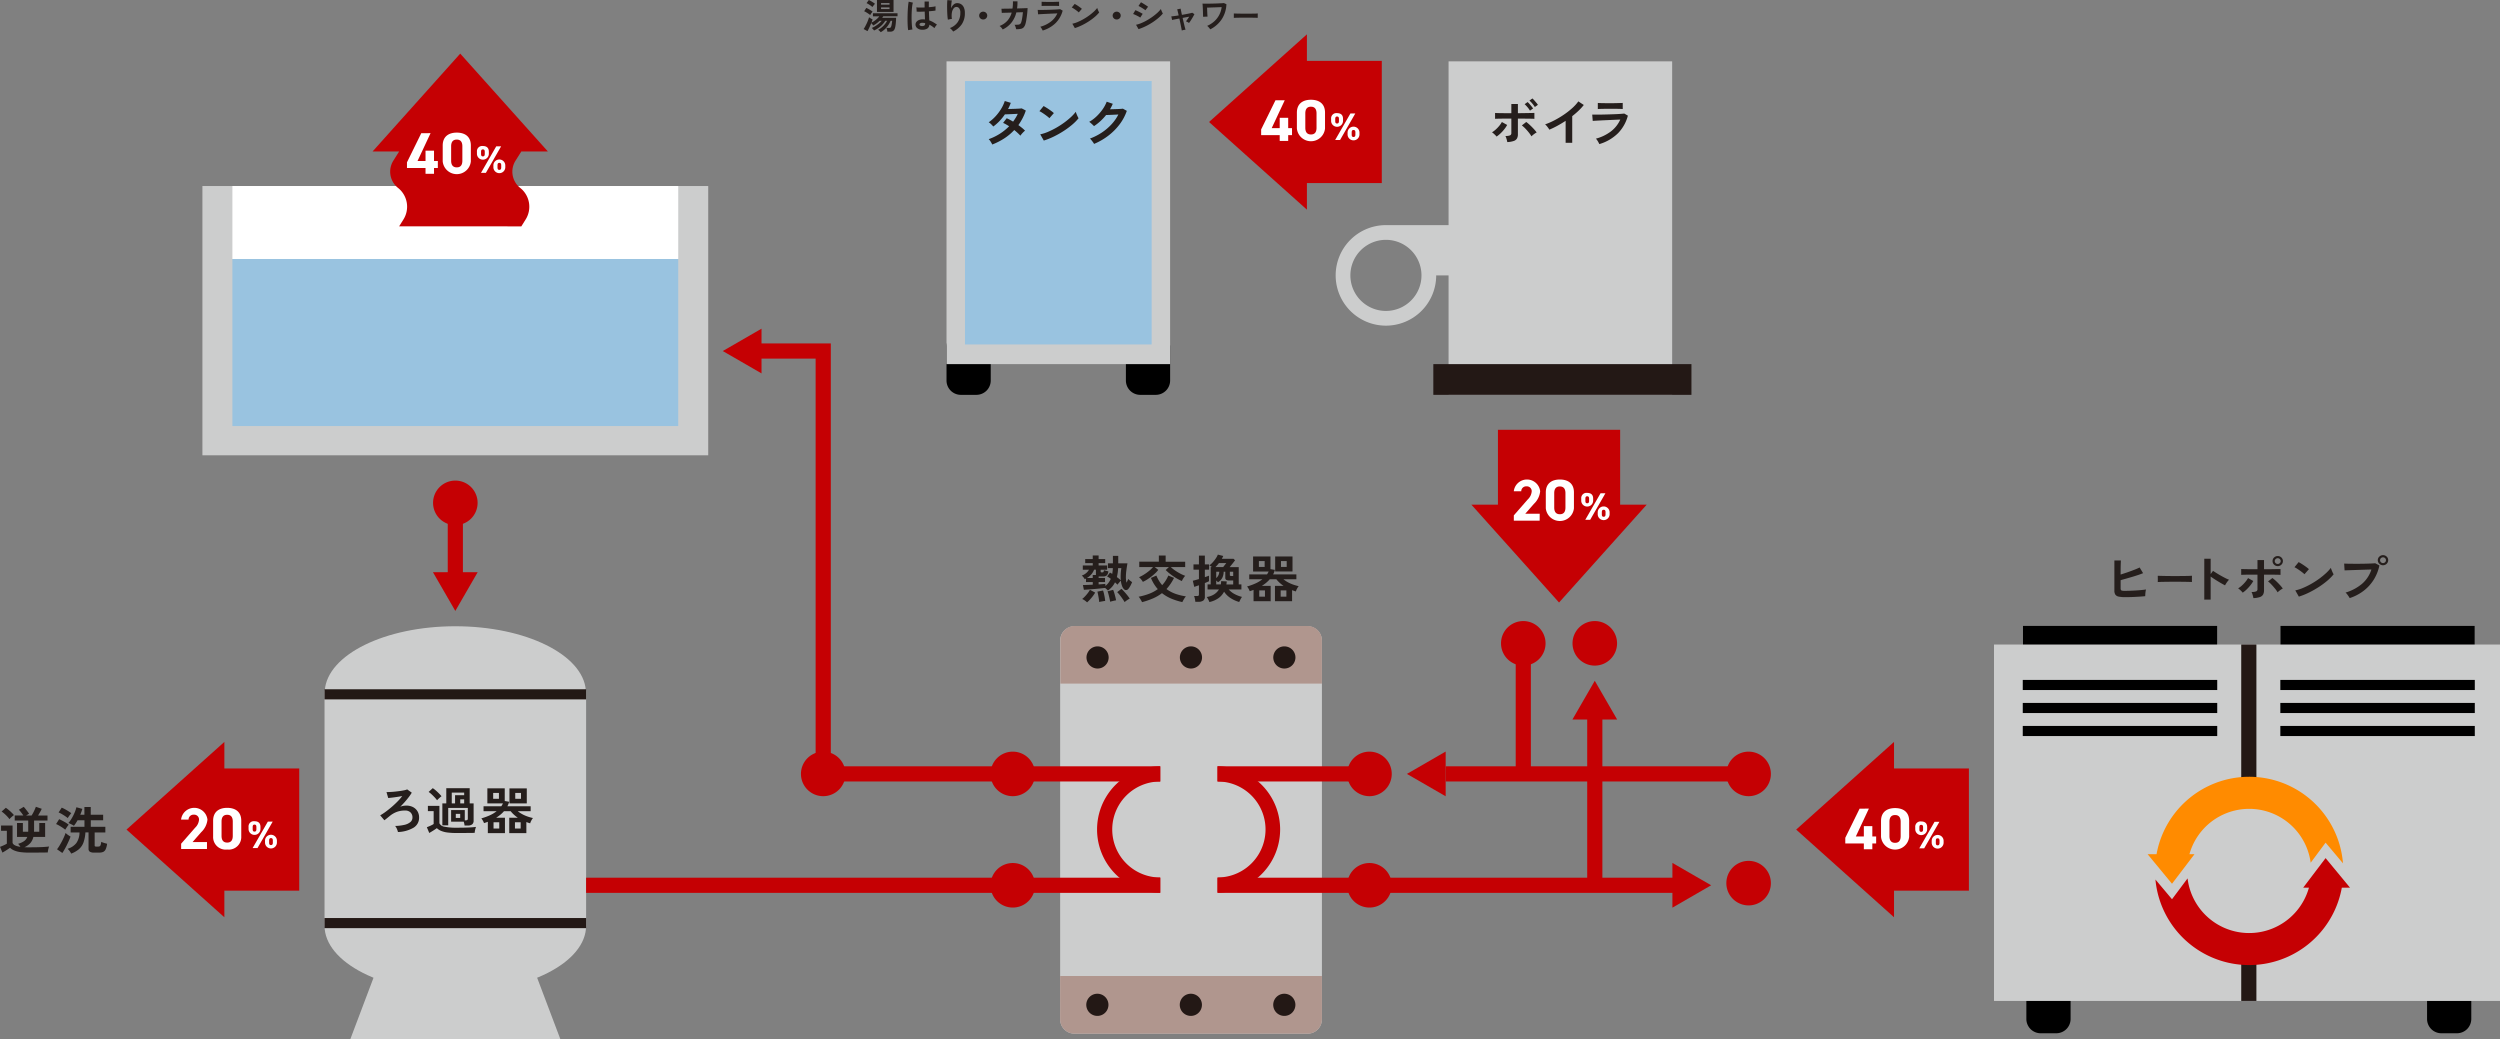 <?xml version="1.0" encoding="UTF-8"?> <svg xmlns="http://www.w3.org/2000/svg" xmlns:xlink="http://www.w3.org/1999/xlink" id="グループ_1733" data-name="グループ 1733" width="477.444" height="198.466" viewBox="0 0 477.444 198.466"><rect x="0" y="0" width="477.444" height="198.466" fill="#808080" stroke="none"/><defs><clipPath id="clip-path"><rect id="長方形_1654" data-name="長方形 1654" width="477.444" height="198.466" fill="none"></rect></clipPath></defs><g id="グループ_1346" data-name="グループ 1346" clip-path="url(#clip-path)"><path id="パス_32698" data-name="パス 32698" d="M5.7,162.834a13.3,13.3,0,0,1-1.786-.1,4.7,4.7,0,0,1-1.2-.311,2.629,2.629,0,0,1-.8-.519q-.182.137-.441.306c-.174.113-.349.224-.53.335s-.34.2-.48.281l-.46-1.1c.114-.039.253-.094.42-.165s.331-.147.5-.228a3.273,3.273,0,0,0,.385-.218v-2.454H.2v-1.009H2.4v3.317q.21.582,1.5.757a3.427,3.427,0,0,0-.22-.32,1.773,1.773,0,0,0-.229-.252,4,4,0,0,0,1.154-.52,1.694,1.694,0,0,0,.605-.8H3.25v-2.659H4.371v1.669H5.38c.007-.071.01-.142.01-.214V156.7H2.81v-.96H4.46q-.18-.271-.424-.592a4.745,4.745,0,0,0-.436-.5l.93-.562a4.928,4.928,0,0,1,.35.407c.126.161.251.323.375.484a4.846,4.846,0,0,1,.3.427c-.073.046-.16.1-.26.155s-.2.12-.3.185H6.03a5.873,5.873,0,0,0,.3-.509c.11-.2.211-.409.3-.616s.167-.388.22-.543l1.12.387a5.531,5.531,0,0,1-.3.6c-.134.239-.266.466-.4.679h1.8v.96H6.51v1.717c0,.071,0,.142-.005.213s-.005.143-.005.214h1v-1.669H8.621v2.659H6.371a2.689,2.689,0,0,1-.6,1.2,3.326,3.326,0,0,1-1.1.766c.153.007.316.012.485.015s.348,0,.536,0q1.278,0,2.2-.039t1.49-.116a2.2,2.2,0,0,0-.11.325c-.04.145-.074.294-.1.446s-.043.276-.05.373q-.279,0-.73.005l-.955.01q-.5,0-.965.005ZM1.81,156.441a4.745,4.745,0,0,0-.425-.514c-.17-.18-.348-.354-.535-.519a5.278,5.278,0,0,0-.54-.422l.8-.718a5.5,5.5,0,0,1,.535.4c.2.165.385.334.565.509a5.566,5.566,0,0,1,.451.486,3.346,3.346,0,0,0-.276.213c-.117.1-.228.2-.335.3a2.584,2.584,0,0,0-.24.262" fill="#251e1c"></path><path id="パス_32699" data-name="パス 32699" d="M12.459,158.459a4.519,4.519,0,0,0-.484-.368c-.21-.142-.431-.28-.66-.412a5.309,5.309,0,0,0-.606-.306l.591-.931q.44.2.96.49a5.67,5.67,0,0,1,.86.567,3.161,3.161,0,0,0-.215.277q-.135.189-.26.383c-.084.13-.146.229-.186.3M11.91,162.9l-1.02-.708a6.651,6.651,0,0,0,.47-.689q.24-.4.465-.829t.41-.848a6.859,6.859,0,0,0,.285-.747,3.358,3.358,0,0,0,.26.222,4.321,4.321,0,0,0,.365.263c.13.084.238.151.325.2-.074.227-.172.48-.3.762s-.259.567-.4.858-.294.568-.441.829-.286.49-.419.684m1.03-6.663a5.379,5.379,0,0,0-.495-.369q-.315-.213-.656-.408a5.286,5.286,0,0,0-.6-.3l.6-.913a5.8,5.8,0,0,1,.625.3c.238.13.464.263.681.4a5.285,5.285,0,0,1,.515.358c-.054.059-.127.15-.22.272s-.182.246-.266.369-.144.219-.184.291m.66,6.78a3.937,3.937,0,0,0-.3-.471,2.41,2.41,0,0,0-.4-.441A3.324,3.324,0,0,0,14.584,161a3.57,3.57,0,0,0,.6-2.023H13.49V157.9h2.639v-1.251H14.81a6.27,6.27,0,0,1-.7,1.066,1.793,1.793,0,0,0-.3-.193c-.13-.071-.262-.14-.4-.2a2.823,2.823,0,0,0-.349-.146,5.49,5.49,0,0,0,.644-.9,8.866,8.866,0,0,0,.54-1.076,6.26,6.26,0,0,0,.346-1.033l1.13.31a7.221,7.221,0,0,1-.391,1.115h.79v-1.474h1.21v1.474H19.7v1.058H17.339V157.9H20.12v1.077H18.079v2.5c0,.136.09.2.271.2h.37a.713.713,0,0,0,.305-.054.418.418,0,0,0,.189-.242,2.334,2.334,0,0,0,.115-.606,3.241,3.241,0,0,0,.326.131c.136.048.278.092.424.131l.371.1a3.4,3.4,0,0,1-.275,1.071.992.992,0,0,1-.475.491,1.842,1.842,0,0,1-.73.126h-1a1.475,1.475,0,0,1-.82-.17.648.648,0,0,1-.24-.568v-3.113h-.6a6.893,6.893,0,0,1-.37,1.93,3.105,3.105,0,0,1-.856,1.261,4.971,4.971,0,0,1-1.484.854" fill="#251e1c"></path><path id="パス_32700" data-name="パス 32700" d="M211.578,112.771a2.013,2.013,0,0,0-.225-.227c-.1-.094-.205-.18-.3-.258q-.4.039-.955.1c-.37.038-.752.075-1.145.107s-.764.061-1.11.087-.63.046-.85.058l-.18-.912q.24,0,.76-.019t1.12-.048v-.5H207.4v-.669a1.031,1.031,0,0,1-.12.067l-.12.059a2.425,2.425,0,0,0-.24-.359,2.344,2.344,0,0,0-.32-.339,2.532,2.532,0,0,0,1.37-1.107h-1.18v-.814h1.9v-.446h-1.44v-.776h1.44v-.689h1.12v.689h1.26v.776h-1.26v.446h1.63v.814H210.2v.35c0,.1.073.155.22.155.167,0,.27-.024.31-.072a.851.851,0,0,0,.1-.355,2.391,2.391,0,0,0,.415.131c.177.042.318.074.425.092a1.228,1.228,0,0,1-.3.767.971.971,0,0,1-.675.214h-.88v.281h1.22v.785h-1.22v.446c.267-.012.513-.029.74-.049s.407-.035.54-.047l.01.4a3.451,3.451,0,0,0,1.03-1.367c-.133-.1-.262-.187-.385-.268a3.057,3.057,0,0,0-.325-.188l.56-.738c.06.033.125.07.2.112s.145.089.225.14a8.529,8.529,0,0,0,.12-1.095h-.94v-.922h.95v-1.426h1.02v1.426h1.76q-.109.61-.2,1.28a10.315,10.315,0,0,0-.1,1.3,4.145,4.145,0,0,0,.125,1.115c.067-.129.128-.257.185-.383a2.2,2.2,0,0,0,.125-.335,3.547,3.547,0,0,0,.34.306,4.442,4.442,0,0,0,.41.306,5.618,5.618,0,0,1-.33.713,3.962,3.962,0,0,1-.37.567.576.576,0,0,1-.44.238.534.534,0,0,1-.42-.179,1.813,1.813,0,0,1-.385-.674,4.075,4.075,0,0,1-.2-.947c-.06.059-.132.136-.215.234s-.165.193-.245.29-.143.182-.19.253a2.482,2.482,0,0,0-.21-.219c-.08-.074-.167-.153-.26-.237a3.834,3.834,0,0,1-.58.878,4.492,4.492,0,0,1-.78.693m-3.97,2.26a3.065,3.065,0,0,0-.435-.359,2.79,2.79,0,0,0-.505-.291,4.965,4.965,0,0,0,.545-.5,8.038,8.038,0,0,0,.54-.635,4.731,4.731,0,0,0,.4-.616l1,.533a7.593,7.593,0,0,1-.735,1.028,7.832,7.832,0,0,1-.815.844m0-4.665h1.08v-.572h.62a.305.305,0,0,1-.01-.079V108.8h-.35a3.042,3.042,0,0,1-1.34,1.563m2.32,4.607q-.02-.271-.08-.645c-.04-.249-.084-.494-.13-.738s-.093-.444-.14-.6l1.08-.214a5.276,5.276,0,0,1,.175.6c.056.239.106.484.15.737s.071.472.085.659c-.094.007-.21.022-.35.044l-.425.072a3.079,3.079,0,0,0-.365.088m2.09-.049c-.027-.187-.068-.406-.125-.654s-.117-.495-.18-.737a4.868,4.868,0,0,0-.195-.607l1.07-.281a5.182,5.182,0,0,1,.21.587c.074.242.141.491.205.747s.112.48.145.674c-.146.019-.335.057-.565.111s-.418.109-.565.16m2.03-4.1a9.651,9.651,0,0,1-.015-1.136,9.333,9.333,0,0,1,.125-1.192h-.62a8.113,8.113,0,0,1-.24,1.717q.229.164.425.325c.13.106.239.2.325.286m.73,4.161c-.094-.169-.22-.369-.38-.6s-.33-.465-.51-.7a5.664,5.664,0,0,0-.53-.6l.82-.631c.18.169.37.364.57.587s.39.448.57.674a6.9,6.9,0,0,1,.44.611,3.651,3.651,0,0,0-.525.31,4.267,4.267,0,0,0-.455.35" fill="#251e1c"></path><path id="パス_32701" data-name="パス 32701" d="M218.108,115a3.532,3.532,0,0,0-.175-.335q-.115-.2-.24-.393a2.154,2.154,0,0,0-.235-.31,12.306,12.306,0,0,0,2-.563,7.019,7.019,0,0,0,1.655-.892,7.062,7.062,0,0,1-.72-.965,7.689,7.689,0,0,1-.59-1.169l1.04-.456a6.909,6.909,0,0,0,.5,1,5.549,5.549,0,0,0,.61.829,6.221,6.221,0,0,0,1.17-1.833l1.09.456a9.44,9.44,0,0,1-1.44,2.124,6.436,6.436,0,0,0,1.735.922,10.3,10.3,0,0,0,1.974.474,2.453,2.453,0,0,0-.254.335c-.09.139-.173.279-.25.417s-.135.254-.175.345a12,12,0,0,1-2.12-.665,7.659,7.659,0,0,1-1.77-1.043,8.18,8.18,0,0,1-1.665.981,14.523,14.523,0,0,1-2.135.737m.14-3.881a2.859,2.859,0,0,0-.315-.46,2.6,2.6,0,0,0-.415-.422,6.754,6.754,0,0,0,.945-.5,9.506,9.506,0,0,0,.97-.693,5.248,5.248,0,0,0,.765-.747h-2.63v-1.029h3.74V106.1h1.3v1.173h3.73V108.3H223.6a6.779,6.779,0,0,0,.85.674,10.181,10.181,0,0,0,.98.586,6.816,6.816,0,0,0,.92.408,2.466,2.466,0,0,0-.36.47,3.54,3.54,0,0,0-.28.53,9.087,9.087,0,0,1-1.1-.574,11.583,11.583,0,0,1-1.1-.751,7.624,7.624,0,0,1-.885-.781l.609-.562h-2.709l.68.533a4.781,4.781,0,0,1-.565.631,9.246,9.246,0,0,1-.755.644q-.411.316-.83.582a5.647,5.647,0,0,1-.8.432" fill="#251e1c"></path><path id="パス_32702" data-name="パス 32702" d="M228.278,114.925a3.548,3.548,0,0,0-.045-.364c-.023-.139-.052-.276-.085-.413a1.744,1.744,0,0,0-.11-.329h.591a.389.389,0,0,0,.269-.068.313.313,0,0,0,.071-.233v-1.746l-.521.18c-.16.055-.286.095-.38.121l-.269-1.164q.2-.048.509-.131c.206-.054.427-.118.661-.189V108.8h-1.04v-1.018h1.04v-1.669H230.1v1.669h.81V108.8h-.81v1.426l.456-.16c.136-.049.248-.093.334-.131V111c-.086.046-.2.1-.334.155s-.29.123-.456.195v2.619a.847.847,0,0,1-.31.732,1.522,1.522,0,0,1-.909.228Zm2.691.049a4.375,4.375,0,0,0-.231-.51,3.232,3.232,0,0,0-.279-.451,3.541,3.541,0,0,0,1.434-.519,2.882,2.882,0,0,0,.895-.917h-2.17v-.97h.6V108.3h.24a2.8,2.8,0,0,0-.5-.33,3.481,3.481,0,0,0,.649-.582,6.5,6.5,0,0,0,.6-.771,3.515,3.515,0,0,0,.375-.7l1.03.262a2.694,2.694,0,0,1-.12.261c-.047.091-.1.181-.149.272h2.229l.3.291q-.249.33-.51.654t-.519.646h1.729v3.307h.51v.97h-2.42a3.956,3.956,0,0,0,1.11.868,5.881,5.881,0,0,0,1.43.549,1.506,1.506,0,0,0-.194.281c-.071.122-.137.247-.2.373s-.113.232-.146.316a5.8,5.8,0,0,1-1.654-.752,4.176,4.176,0,0,1-1.236-1.218,3.48,3.48,0,0,1-1.07,1.237,4.787,4.787,0,0,1-1.729.743m1.139-6.674h1.481l.354-.451c.111-.139.189-.245.236-.316h-1.391c-.107.143-.218.278-.335.407s-.232.249-.345.36m.16,3.307h.88c.014-.1.027-.208.04-.315a2.432,2.432,0,0,0,.021-.316l1.069.059c-.007.1-.016.2-.03.3s-.027.186-.039.276h1.3v-.756h-.7a1.224,1.224,0,0,1-.629-.117.465.465,0,0,1-.181-.426v-1.125h-.31a2.628,2.628,0,0,1-.275,1.183,2.226,2.226,0,0,1-.815.824,1.43,1.43,0,0,0-.139-.155l-.191-.184Zm0-1.213a1.6,1.6,0,0,0,.58-1.211h-.58Zm2.89-.4h.351v-.814h-.641v.621a.171.171,0,0,0,.061.15.43.43,0,0,0,.229.043" fill="#251e1c"></path><path id="パス_32703" data-name="パス 32703" d="M239.4,114.818v-2.163c-.12.045-.24.089-.36.131s-.243.082-.37.121a2.422,2.422,0,0,0-.215-.466,2.982,2.982,0,0,0-.295-.437,11.313,11.313,0,0,0,1.63-.591,6.235,6.235,0,0,0,1.3-.786h-2.51V109.7h3.39c.06-.09.117-.181.17-.272s.1-.184.15-.281h-2.979v-2.871h3.319v2.415l.851.146c-.047.155-.1.3-.156.446a3.941,3.941,0,0,1-.195.417h4.45v.931h-2.47a5.98,5.98,0,0,0,1.39.83,7.887,7.887,0,0,0,1.521.48,2.673,2.673,0,0,0-.316.48,2.133,2.133,0,0,0-.215.529c-.127-.032-.25-.07-.37-.112s-.24-.085-.36-.131v2.115h-3.27v-2.94h1.63a6.829,6.829,0,0,1-.72-.567,5.378,5.378,0,0,1-.64-.684h-1.27a5.721,5.721,0,0,1-.69.674,6.811,6.811,0,0,1-.81.577h1.68v2.94Zm1.02-6.548h1.1v-1.125h-1.1Zm.07,5.675h1.09v-1.193h-1.09Zm3.04-7.673h3.31v2.871h-3.31Zm1.05,7.673h1.09v-1.193h-1.09Zm.06-5.675h1.091v-1.125h-1.091Z" fill="#251e1c"></path><path id="パス_32704" data-name="パス 32704" d="M405.9,114.042a6.1,6.1,0,0,1-1.26-.1,1.021,1.021,0,0,1-.649-.373,1.381,1.381,0,0,1-.191-.8v-5.732h1.241q-.01.232-.026.654t-.019.952c0,.352-.005.712-.005,1.081q.6-.185,1.274-.417t1.3-.476q.625-.242,1.056-.456l.66,1.087q-.42.174-.955.353t-1.125.355q-.591.174-1.16.335c-.38.106-.731.2-1.05.3v1.512a.763.763,0,0,0,.055.335.306.306,0,0,0,.224.151,2.467,2.467,0,0,0,.5.039c.287,0,.61-.007.971-.02s.729-.031,1.109-.053.743-.05,1.09-.082.647-.069.9-.108a3.389,3.389,0,0,0-.085.422c-.023.165-.04.327-.049.485s-.016.284-.016.373c-.353.034-.753.064-1.2.093s-.9.052-1.351.068-.866.024-1.24.024" fill="#251e1c"></path><path id="パス_32705" data-name="パス 32705" d="M412.084,111.161c0-.09.008-.213.008-.368v-.466c0-.155,0-.278-.008-.368.1.006.281.013.54.018s.567.014.928.02.745.012,1.156.015.821,0,1.231,0,.8,0,1.165-.009.681-.013.948-.02.456-.015.568-.028c-.006.084-.01.2-.013.358s0,.313,0,.471,0,.279,0,.363c-.132-.006-.329-.012-.588-.019s-.559-.013-.9-.019-.71-.01-1.1-.01h-1.171q-.592,0-1.128.01c-.358.006-.679.013-.964.019s-.511.016-.676.029" fill="#251e1c"></path><path id="パス_32706" data-name="パス 32706" d="M420.968,114.517V106.7h1.22v2.939l.45-.621c.16.11.371.247.635.412s.545.333.844.5.59.328.871.47a6.9,6.9,0,0,0,.709.32,2.3,2.3,0,0,0-.274.306,4.742,4.742,0,0,0-.285.407c-.087.14-.157.257-.21.354-.16-.084-.358-.192-.6-.325s-.486-.279-.75-.441-.516-.321-.76-.481-.455-.3-.634-.431v4.4Z" fill="#251e1c"></path><path id="パス_32707" data-name="パス 32707" d="M428.309,113.188a2.546,2.546,0,0,0-.25-.286c-.108-.106-.217-.21-.331-.31a2.143,2.143,0,0,0-.3-.228,4.309,4.309,0,0,0,.739-.553,6.936,6.936,0,0,0,.665-.7,4.843,4.843,0,0,0,.495-.709l1,.554a5.6,5.6,0,0,1-.555.829,7.879,7.879,0,0,1-.714.785,5.937,5.937,0,0,1-.75.616m2.04,1.038a3.713,3.713,0,0,0-.076-.364c-.037-.145-.078-.291-.125-.436a1.618,1.618,0,0,0-.16-.364,2.254,2.254,0,0,0,.9-.121.451.451,0,0,0,.239-.441v-2.755q-.46,0-.955,0l-.94.01c-.3,0-.551.007-.764.014s-.365.013-.45.02v-1.117c.132.007.361.014.684.02s.7.012,1.125.015.86.005,1.3.005v-1.756h1.25v1.756c.334,0,.669,0,1.006-.005s.651-.008.944-.015l.76-.015.44,0v1.117c-.12-.014-.34-.023-.66-.03s-.7-.011-1.13-.014-.886,0-1.36,0v2.987a1.666,1.666,0,0,1-.175.806,1.1,1.1,0,0,1-.615.484,4.193,4.193,0,0,1-1.239.2m4.629-1.1a5.177,5.177,0,0,0-.5-.713q-.319-.395-.669-.767a5.3,5.3,0,0,0-.661-.606l.83-.649a6.753,6.753,0,0,1,.72.6q.379.358.72.733a7.091,7.091,0,0,1,.551.674,2.407,2.407,0,0,0-.346.2q-.195.13-.37.271a2.155,2.155,0,0,0-.275.258m.02-5.006a.959.959,0,0,1-.7-.286.923.923,0,0,1-.289-.684.907.907,0,0,1,.289-.678,1.01,1.01,0,0,1,1.4,0,.908.908,0,0,1,.29.678.924.924,0,0,1-.29.684.959.959,0,0,1-.7.286m0-.417a.563.563,0,0,0,.4-.16.516.516,0,0,0,.17-.393.507.507,0,0,0-.17-.383.579.579,0,0,0-.8,0,.507.507,0,0,0-.17.383.516.516,0,0,0,.17.393.561.561,0,0,0,.4.16" fill="#251e1c"></path><path id="パス_32708" data-name="パス 32708" d="M440.1,109.668a3.479,3.479,0,0,0-.364-.321c-.157-.123-.33-.253-.52-.388s-.375-.26-.555-.373a3.454,3.454,0,0,0-.47-.257l.8-.98c.133.072.29.161.47.272s.365.229.554.358.369.257.536.384a4.478,4.478,0,0,1,.4.334Zm-1.069,4.277-.681-1.193a7.771,7.771,0,0,0,1.5-.481,14.905,14.905,0,0,0,1.576-.785,16.121,16.121,0,0,0,1.5-.97,14.515,14.515,0,0,0,1.285-1.052,7.577,7.577,0,0,0,.934-1.019,3.568,3.568,0,0,0,.136.407q.094.243.2.471a3.4,3.4,0,0,0,.19.353,9.227,9.227,0,0,1-1.225,1.238,15.665,15.665,0,0,1-1.625,1.2,17.967,17.967,0,0,1-1.86,1.052,13.63,13.63,0,0,1-1.93.776" fill="#251e1c"></path><path id="パス_32709" data-name="パス 32709" d="M448.737,114.226a2.9,2.9,0,0,0-.2-.33q-.135-.2-.29-.407a1.969,1.969,0,0,0-.3-.32,8.784,8.784,0,0,0,3.15-1.673,6.051,6.051,0,0,0,1.79-2.731c-.313.006-.669.016-1.065.03l-1.225.038-1.2.039-1.005.034-.63.024-.08-1.3c.193.012.448.022.765.028s.665.01,1.045.01.773,0,1.18,0,.8-.01,1.175-.019.718-.021,1.025-.034.55-.029.73-.049l.81.417a8.313,8.313,0,0,1-1.115,2.78,8.1,8.1,0,0,1-1.94,2.1,8.891,8.891,0,0,1-2.625,1.363m6.37-6.276a.975.975,0,0,1-.7-.286.921.921,0,0,1-.3-.684.905.905,0,0,1,.3-.678.984.984,0,0,1,.7-.282.968.968,0,0,1,.7.282.908.908,0,0,1,.29.678.924.924,0,0,1-.29.684.959.959,0,0,1-.7.286m0-.417a.547.547,0,0,0,.4-.16.526.526,0,0,0,.165-.393.516.516,0,0,0-.165-.383.551.551,0,0,0-.4-.16.562.562,0,0,0-.4.16.516.516,0,0,0-.165.383.526.526,0,0,0,.165.393.558.558,0,0,0,.4.16" fill="#251e1c"></path><path id="パス_32710" data-name="パス 32710" d="M168.2,6.146a2.606,2.606,0,0,0-.237-.245,1.428,1.428,0,0,0-.274-.2,3.514,3.514,0,0,0,.711-.475,4.477,4.477,0,0,0,.6-.615,3.63,3.63,0,0,0,.416-.634h-.356a4.342,4.342,0,0,1-.907,1.062,5.03,5.03,0,0,1-1.228.784c-.028-.041-.069-.093-.123-.159s-.11-.129-.168-.19a.754.754,0,0,0-.157-.132,5.46,5.46,0,0,0,.727-.377,5.673,5.673,0,0,0,.662-.476,3.9,3.9,0,0,0,.515-.512h-.4a5.305,5.305,0,0,1-.584.5,4.951,4.951,0,0,1-.633.4,2.217,2.217,0,0,0-.165-.231,2.039,2.039,0,0,0-.206-.224c-.113.271-.234.547-.365.825s-.25.51-.356.7l-.735-.4a5.125,5.125,0,0,0,.3-.5c.1-.192.2-.394.3-.6s.181-.416.255-.615.134-.378.176-.536a3.977,3.977,0,0,0,.336.228c.135.083.249.15.343.2-.024.086-.054.18-.091.281s-.08.21-.126.323a4.615,4.615,0,0,0,.829-.537,4.3,4.3,0,0,0,.676-.672h-1.226V2.533h4.7V3.11H168.68c-.034.05-.066.1-.1.146s-.067.1-.1.146h2.653c0,.131-.005.29-.015.476s-.024.379-.045.58-.047.392-.077.57a2.309,2.309,0,0,1-.115.446.88.88,0,0,1-.333.451,1.127,1.127,0,0,1-.585.126h-.5a2.751,2.751,0,0,0-.064-.381,1.158,1.158,0,0,0-.126-.339h.511a.526.526,0,0,0,.245-.045.365.365,0,0,0,.148-.186,1.929,1.929,0,0,0,.091-.323c.028-.137.052-.282.073-.431s.034-.274.039-.373h-.294a4.794,4.794,0,0,1-.757,1.235,4.006,4.006,0,0,1-1.127.938m-2.016-3.273a3.518,3.518,0,0,0-.329-.248c-.135-.093-.275-.184-.42-.271a2.649,2.649,0,0,0-.4-.207l.413-.639c.122.055.255.122.4.2s.287.166.426.254.262.174.365.255a2.27,2.27,0,0,0-.151.19c-.063.086-.123.172-.179.258s-.1.154-.126.2m.427-1.521a2.841,2.841,0,0,0-.314-.258q-.2-.142-.413-.276a4.009,4.009,0,0,0-.393-.213L165.929,0c.107.051.234.118.381.2s.293.176.437.269a3,3,0,0,1,.351.254c-.038.041-.089.1-.155.18s-.128.159-.188.241a2.378,2.378,0,0,0-.141.2M167.482,0h3.164V2.275h-3.164Zm.778.89h1.616V.584H168.26Zm0,.836h1.616V1.414H168.26Z" fill="#251e1c"></path><path id="パス_32711" data-name="パス 32711" d="M173.44,5.758a5.89,5.89,0,0,1-.077-.682q-.029-.419-.039-.931c-.007-.342-.008-.694,0-1.058s.016-.722.035-1.07.043-.67.073-.965a7.164,7.164,0,0,1,.108-.733l.8.184a3.841,3.841,0,0,0-.129.638q-.052.4-.081.893t-.035,1.014q-.007.523.011,1.016c.012.328.03.628.056.9a5.726,5.726,0,0,0,.094.66Zm2.6-.082a1.391,1.391,0,0,1-.875-.312.874.874,0,0,1-.323-.706.824.824,0,0,1,.175-.479,1.168,1.168,0,0,1,.477-.353,1.857,1.857,0,0,1,.735-.132c.148,0,.289.007.42.02q-.007-.3-.022-.679c-.009-.253-.018-.53-.028-.828q-.433.027-.84.03c-.27,0-.5,0-.692-.01l-.057-.828a4.825,4.825,0,0,0,.683.044c.282,0,.58,0,.892-.017,0-.181-.007-.366-.01-.553s0-.379,0-.575h.818c0,.173-.008.349-.01.531s0,.364,0,.55q.422-.035.763-.079a3.287,3.287,0,0,0,.519-.1v.815a5.356,5.356,0,0,1-.533.074c-.223.023-.466.045-.727.069q.014.495.034.946c.015.3.026.566.035.791a4.3,4.3,0,0,1,.756.347,7.566,7.566,0,0,1,.715.469,1.2,1.2,0,0,0-.179.186,2.61,2.61,0,0,0-.185.258,1.9,1.9,0,0,0-.126.221,4.6,4.6,0,0,0-.966-.665.928.928,0,0,1-.424.763,1.793,1.793,0,0,1-1.018.2m.063-.692a.692.692,0,0,0,.43-.112.488.488,0,0,0,.143-.4V4.421a2.918,2.918,0,0,0-.5-.069.819.819,0,0,0-.416.082.28.28,0,0,0-.165.231.25.25,0,0,0,.134.231.686.686,0,0,0,.371.088" fill="#251e1c"></path><path id="パス_32712" data-name="パス 32712" d="M182.028,6.023a2.191,2.191,0,0,0-.28-.355,2.252,2.252,0,0,0-.35-.31,3.124,3.124,0,0,0,1.481-1.1,3.017,3.017,0,0,0,.521-1.793,1.335,1.335,0,0,0-.234-.9.658.658,0,0,0-1.047.048,1.708,1.708,0,0,0-.325.769,3.634,3.634,0,0,0,0,1.23q-.1.008-.255.033c-.106.02-.206.04-.3.063a1.637,1.637,0,0,0-.213.06,5.852,5.852,0,0,1-.081-.631c-.021-.255-.037-.527-.049-.822s-.018-.588-.02-.882,0-.566.009-.816.024-.449.042-.6l.855.075c-.024.109-.046.248-.067.417s-.039.351-.052.54-.024.374-.029.55A1.832,1.832,0,0,1,182.1.887,1.008,1.008,0,0,1,182.777.6a1.4,1.4,0,0,1,.763.2,1.43,1.43,0,0,1,.532.625,2.447,2.447,0,0,1,.195,1.042,3.734,3.734,0,0,1-.591,2.17,4.27,4.27,0,0,1-1.648,1.388" fill="#251e1c"></path><path id="パス_32713" data-name="パス 32713" d="M187.769,3.722a.751.751,0,0,1-.546-.218.737.737,0,0,1,0-1.058.793.793,0,0,1,1.092,0,.737.737,0,0,1,0,1.058.751.751,0,0,1-.546.218" fill="#251e1c"></path><path id="パス_32714" data-name="パス 32714" d="M191.493,5.629a1.928,1.928,0,0,0-.256-.353,1.693,1.693,0,0,0-.347-.312,3.854,3.854,0,0,0,1.467-.975,3.872,3.872,0,0,0,.851-1.585l-1.891.054-.062-.794c.06,0,.193.006.4,0s.458-.005.757-.01.615-.011.951-.02a7.947,7.947,0,0,0,.084-1.385l.868.007c0,.239,0,.473-.013.7s-.036.445-.064.658q.491-.012.917-.027c.285-.009.525-.018.718-.026s.316-.017.367-.021c0,.19-.012.419-.034.686s-.054.542-.092.825-.076.549-.118.8-.084.45-.126.6a1.86,1.86,0,0,1-.319.713A.983.983,0,0,1,195,5.5a3.99,3.99,0,0,1-.941.078,3.483,3.483,0,0,0-.109-.421,1.57,1.57,0,0,0-.2-.427,6.18,6.18,0,0,0,.7-.021.7.7,0,0,0,.382-.136.683.683,0,0,0,.2-.333,4.238,4.238,0,0,0,.134-.536c.042-.218.079-.447.111-.689s.057-.47.071-.683L194.1,2.37a5.044,5.044,0,0,1-.949,1.969,4.732,4.732,0,0,1-1.655,1.29" fill="#251e1c"></path><path id="パス_32715" data-name="パス 32715" d="M199.13,5.834c-.028-.064-.066-.141-.116-.231s-.1-.182-.164-.271a1.719,1.719,0,0,0-.175-.225,5.727,5.727,0,0,0,2.03-.989,4.071,4.071,0,0,0,1.225-1.564l-.795.034-.9.04-.869.042c-.273.013-.508.026-.707.037s-.334.021-.409.031l-.07-.85c.121,0,.294.007.518.007s.476,0,.755-.007.57-.01.869-.02.589-.019.872-.031.535-.024.758-.04.4-.031.519-.044l.476.278a5.252,5.252,0,0,1-1.3,2.326,5.945,5.945,0,0,1-2.52,1.477m-.2-4.686V.334c.177.013.408.021.692.027s.615.007.988.007.681,0,.966-.014.513-.016.686-.02v.814c-.178-.013-.4-.022-.669-.026s-.6-.007-.983-.007l-.641,0c-.217,0-.417.006-.6.01s-.33.011-.437.02" fill="#251e1c"></path><path id="パス_32716" data-name="パス 32716" d="M206.018,2.37a2.4,2.4,0,0,0-.255-.224q-.165-.129-.364-.272t-.389-.261a2.468,2.468,0,0,0-.329-.18l.561-.686c.092.05.2.113.329.19s.255.161.387.251.258.181.375.269a3.14,3.14,0,0,1,.281.234Zm-.749,2.994-.476-.835a5.439,5.439,0,0,0,1.046-.336,10.583,10.583,0,0,0,1.1-.55,11.324,11.324,0,0,0,1.051-.679,10.072,10.072,0,0,0,.9-.737,5.293,5.293,0,0,0,.654-.713,2.247,2.247,0,0,0,.1.286c.044.113.092.222.144.329a2.442,2.442,0,0,0,.132.248,6.438,6.438,0,0,1-.857.866,11.192,11.192,0,0,1-1.138.842,12.607,12.607,0,0,1-1.3.736,9.591,9.591,0,0,1-1.352.543" fill="#251e1c"></path><path id="パス_32717" data-name="パス 32717" d="M213.263,3.722a.751.751,0,0,1-.546-.218.737.737,0,0,1,0-1.058.793.793,0,0,1,1.092,0,.737.737,0,0,1,0,1.058.751.751,0,0,1-.546.218" fill="#251e1c"></path><path id="パス_32718" data-name="パス 32718" d="M217.763,3.361a2.449,2.449,0,0,0-.384-.241q-.252-.132-.522-.258a4.138,4.138,0,0,0-.459-.186l.435-.734c.134.05.292.119.471.205s.354.173.522.264.3.167.4.231Zm-.329,2.2-.475-.828a5.949,5.949,0,0,0,1.052-.343,10.121,10.121,0,0,0,1.1-.551,11.526,11.526,0,0,0,1.043-.679,10.079,10.079,0,0,0,.9-.733,5.371,5.371,0,0,0,.65-.709,2.293,2.293,0,0,0,.1.285c.044.113.091.223.143.329a2.746,2.746,0,0,0,.133.248,6.692,6.692,0,0,1-.864.862,11.362,11.362,0,0,1-1.131.838,11.638,11.638,0,0,1-1.291.734,10.412,10.412,0,0,1-1.348.547m1.3-3.6a2.4,2.4,0,0,0-.263-.2c-.114-.077-.238-.157-.374-.241s-.264-.16-.388-.228a2.866,2.866,0,0,0-.3-.148l.476-.707c.093.045.205.106.333.183s.258.157.392.241.256.164.371.242.2.14.262.189Z" fill="#251e1c"></path><path id="パス_32719" data-name="パス 32719" d="M225.694,5.826c-.005-.055-.021-.156-.052-.306s-.067-.33-.109-.543-.088-.443-.14-.692-.1-.5-.161-.747c-.312.059-.6.113-.85.163s-.435.088-.542.115l-.141-.692q.2-.008.574-.058t.826-.119c-.065-.294-.124-.548-.175-.761a3.236,3.236,0,0,0-.112-.4l.665-.136c0,.05.03.186.077.407s.1.483.168.782c.289-.05.57-.1.84-.154s.507-.1.707-.145.341-.082.42-.109l.42.272c-.079.163-.18.349-.3.557s-.246.413-.374.614-.249.375-.361.519a1.531,1.531,0,0,0-.294-.183c-.126-.064-.222-.111-.287-.143.084-.1.184-.231.3-.4s.225-.325.329-.48q-.574.1-1.268.232c.057.253.114.506.175.757s.117.483.168.7.1.389.137.533.066.231.081.268a2.2,2.2,0,0,0-.382.054,2.316,2.316,0,0,0-.34.1" fill="#251e1c"></path><path id="パス_32720" data-name="パス 32720" d="M231.141,5.6c-.075-.1-.166-.219-.273-.343a2.2,2.2,0,0,0-.33-.316,4.962,4.962,0,0,0,1.362-.869,4.36,4.36,0,0,0,.945-1.219,4.434,4.434,0,0,0,.466-1.49c-.183,0-.4.011-.645.02l-.766.028q-.4.012-.759.027c-.243.009-.448.016-.616.019.005.15.011.311.017.483s.014.342.021.51.016.315.024.444.019.221.029.275l-.862.034c.005-.064.005-.18,0-.35s-.009-.364-.017-.584-.015-.439-.025-.658-.019-.414-.031-.584-.022-.284-.031-.343c.1.009.249.015.455.017s.442,0,.71,0l.841-.018q.437-.01.849-.027c.276-.011.521-.023.736-.033s.378-.025.49-.039l.49.218a5.616,5.616,0,0,1-.907,2.889A5.732,5.732,0,0,1,231.141,5.6" fill="#251e1c"></path><path id="パス_32721" data-name="パス 32721" d="M235.632,3.416c0-.063,0-.149,0-.258V2.832c0-.108,0-.194,0-.258.07,0,.2.009.378.014s.4.009.649.013.522.008.809.01.575,0,.863,0,.559,0,.815-.007.476-.008.663-.012.319-.012.4-.021c0,.059-.007.143-.009.251s0,.219,0,.329,0,.2,0,.255c-.093,0-.23-.009-.412-.014l-.633-.013c-.24,0-.5-.007-.766-.007h-.821c-.276,0-.54,0-.79.007l-.674.013c-.2.005-.358.012-.473.021" fill="#251e1c"></path><path id="パス_32722" data-name="パス 32722" d="M72.946,182.459,66.9,198.466h40.119l-6.05-16.007Z" fill="#cccdcd"></path><path id="パス_32723" data-name="パス 32723" d="M111.882,131.836c-.525-6.8-11.468-12.235-24.927-12.235s-24.4,5.434-24.927,12.235h-.05v44.948c0,7.038,11.183,12.742,24.978,12.742s24.978-5.7,24.978-12.742V131.836Z" fill="#cccdcd"></path><path id="パス_32724" data-name="パス 32724" d="M186.473,75.407H183.5a2.736,2.736,0,0,1-2.737-2.737h0V66.176a2.736,2.736,0,0,1,2.737-2.737h2.971a2.736,2.736,0,0,1,2.738,2.736h0v6.493a2.738,2.738,0,0,1-2.738,2.738"></path><path id="パス_32725" data-name="パス 32725" d="M220.729,75.407h-2.971a2.736,2.736,0,0,1-2.736-2.738V66.176a2.736,2.736,0,0,1,2.737-2.737h2.971a2.736,2.736,0,0,1,2.738,2.736h0v6.493a2.738,2.738,0,0,1-2.738,2.738"></path><rect id="長方形_1622" data-name="長方形 1622" width="37.078" height="24.517" transform="translate(386.345 119.536)"></rect><rect id="長方形_1623" data-name="長方形 1623" width="37.078" height="24.517" transform="translate(435.523 119.536)"></rect><path id="パス_32726" data-name="パス 32726" d="M469.223,197.331h-2.971a2.736,2.736,0,0,1-2.738-2.736V188.1a2.736,2.736,0,0,1,2.737-2.737h2.971a2.736,2.736,0,0,1,2.738,2.736h0v6.493a2.738,2.738,0,0,1-2.738,2.738"></path><path id="パス_32727" data-name="パス 32727" d="M392.693,197.331h-2.967a2.736,2.736,0,0,1-2.737-2.737h0V188.1a2.736,2.736,0,0,1,2.737-2.737H392.7a2.736,2.736,0,0,1,2.738,2.736h0v6.493a2.738,2.738,0,0,1-2.738,2.738"></path><rect id="長方形_1624" data-name="長方形 1624" width="96.632" height="68.066" transform="translate(380.812 123.09)" fill="#cccdcd"></rect><rect id="長方形_1625" data-name="長方形 1625" width="2.897" height="28.318" transform="translate(428.025 123.09)" fill="#231815"></rect><rect id="長方形_1626" data-name="長方形 1626" width="2.897" height="9.908" transform="translate(428.025 181.248)" fill="#231815"></rect><rect id="長方形_1627" data-name="長方形 1627" width="37.139" height="1.932" transform="translate(386.302 129.849)"></rect><rect id="長方形_1628" data-name="長方形 1628" width="37.139" height="1.932" transform="translate(386.302 134.243)"></rect><rect id="長方形_1629" data-name="長方形 1629" width="37.139" height="1.932" transform="translate(386.302 138.638)"></rect><rect id="長方形_1630" data-name="長方形 1630" width="37.138" height="1.932" transform="translate(435.492 129.849)"></rect><rect id="長方形_1631" data-name="長方形 1631" width="37.138" height="1.932" transform="translate(435.492 134.243)"></rect><rect id="長方形_1632" data-name="長方形 1632" width="37.138" height="1.932" transform="translate(435.492 138.638)"></rect><path id="パス_32728" data-name="パス 32728" d="M419.1,163.129h-.966a11.846,11.846,0,0,1,23.152,1.634l2.851-3.837,3.322,3.951a17.975,17.975,0,0,0-35.606-1.748h-1.708l4.659,5.649Z" fill="#ff8b00"></path><path id="パス_32729" data-name="パス 32729" d="M439.853,169.53h1.1a11.848,11.848,0,0,1-23.175-1.777l-2.973,3.98-3.164-3.763a17.977,17.977,0,0,0,35.592,1.56h1.573l-4.669-5.65Z" fill="#c50003"></path><path id="パス_32730" data-name="パス 32730" d="M249.72,197.409H205.2a2.738,2.738,0,0,1-2.737-2.738V122.338A2.739,2.739,0,0,1,205.2,119.6H249.72a2.738,2.738,0,0,1,2.737,2.738v72.333a2.736,2.736,0,0,1-2.736,2.738h0" fill="#cccdcd"></path><path id="パス_32731" data-name="パス 32731" d="M202.459,186.391h50v8.28a2.736,2.736,0,0,1-2.737,2.737H205.2a2.737,2.737,0,0,1-2.738-2.736h0Z" fill="#b0968e"></path><path id="パス_32732" data-name="パス 32732" d="M211.69,191.9a2.117,2.117,0,1,1-2.118-2.118,2.117,2.117,0,0,1,2.118,2.118" fill="#231815"></path><path id="パス_32733" data-name="パス 32733" d="M247.392,191.9a2.117,2.117,0,1,1-2.118-2.118,2.117,2.117,0,0,1,2.118,2.118" fill="#231815"></path><path id="パス_32734" data-name="パス 32734" d="M229.543,191.9a2.117,2.117,0,1,1-2.118-2.118,2.117,2.117,0,0,1,2.118,2.118" fill="#231815"></path><rect id="長方形_1633" data-name="長方形 1633" width="57.852" height="2.897" transform="translate(276.09 146.348)" fill="#c50003"></rect><rect id="長方形_1634" data-name="長方形 1634" width="60.321" height="2.897" transform="translate(261.539 167.621)" fill="#c50003"></rect><rect id="長方形_1635" data-name="長方形 1635" width="81.486" height="2.897" transform="translate(111.934 167.621)" fill="#c50003"></rect><rect id="長方形_1636" data-name="長方形 1636" width="37.882" height="2.897" transform="translate(155.537 146.348)" fill="#c50003"></rect><path id="パス_32735" data-name="パス 32735" d="M252.456,130.558H202.5v-8.271a2.736,2.736,0,0,1,2.737-2.737h44.48a2.738,2.738,0,0,1,2.738,2.738Z" fill="#b0968e"></path><path id="パス_32736" data-name="パス 32736" d="M211.727,125.559a2.116,2.116,0,1,1-2.116-2.116,2.116,2.116,0,0,1,2.116,2.116" fill="#231815"></path><path id="パス_32737" data-name="パス 32737" d="M247.4,125.559a2.116,2.116,0,1,1-2.116-2.116,2.116,2.116,0,0,1,2.116,2.116" fill="#231815"></path><path id="パス_32738" data-name="パス 32738" d="M229.562,125.559a2.116,2.116,0,1,1-2.116-2.116,2.116,2.116,0,0,1,2.116,2.116" fill="#231815"></path><rect id="長方形_1637" data-name="長方形 1637" width="96.599" height="51.424" transform="translate(38.656 35.528)" fill="#cccdcd"></rect><rect id="長方形_1638" data-name="長方形 1638" width="85.146" height="13.937" transform="translate(44.382 35.526)" fill="#fff"></rect><rect id="長方形_1639" data-name="長方形 1639" width="85.146" height="31.905" transform="translate(44.382 49.462)" fill="#99c3e0"></rect><path id="パス_32739" data-name="パス 32739" d="M338.2,147.8a4.253,4.253,0,1,1-4.253-4.253A4.253,4.253,0,0,1,338.2,147.8" fill="#c50003"></path><rect id="長方形_1640" data-name="長方形 1640" width="2.897" height="25.99" transform="translate(289.465 121.807)" fill="#c50003"></rect><path id="パス_32740" data-name="パス 32740" d="M158.666,147.8h-2.9V68.488h-12.8v-2.9h15.7Z" fill="#c50003"></path><path id="パス_32741" data-name="パス 32741" d="M295.166,122.863a4.253,4.253,0,1,1-4.253-4.253,4.253,4.253,0,0,1,4.253,4.253" fill="#c50003"></path><rect id="長方形_1641" data-name="長方形 1641" width="2.897" height="16.765" transform="translate(85.507 94.979)" fill="#c50003"></rect><path id="パス_32742" data-name="パス 32742" d="M91.212,96.034a4.253,4.253,0,1,1-4.253-4.253,4.253,4.253,0,0,1,4.253,4.253" fill="#c50003"></path><rect id="長方形_1642" data-name="長方形 1642" width="2.897" height="33.711" transform="translate(303.12 134.946)" fill="#c50003"></rect><path id="パス_32743" data-name="パス 32743" d="M308.822,122.863a4.253,4.253,0,1,1-4.253-4.253,4.253,4.253,0,0,1,4.253,4.253" fill="#c50003"></path><path id="パス_32744" data-name="パス 32744" d="M265.792,147.8a4.253,4.253,0,1,1-4.253-4.253,4.253,4.253,0,0,1,4.253,4.253" fill="#c50003"></path><path id="パス_32745" data-name="パス 32745" d="M197.672,147.8a4.253,4.253,0,1,1-4.253-4.253,4.253,4.253,0,0,1,4.253,4.253" fill="#c50003"></path><path id="パス_32746" data-name="パス 32746" d="M161.47,147.8a4.253,4.253,0,1,1-4.253-4.253,4.253,4.253,0,0,1,4.253,4.253" fill="#c50003"></path><path id="パス_32747" data-name="パス 32747" d="M265.792,169.071a4.253,4.253,0,1,1-4.253-4.253,4.253,4.253,0,0,1,4.253,4.253" fill="#c50003"></path><path id="パス_32748" data-name="パス 32748" d="M197.672,169.071a4.253,4.253,0,1,1-4.253-4.253,4.253,4.253,0,0,1,4.253,4.253" fill="#c50003"></path><path id="パス_32749" data-name="パス 32749" d="M338.2,168.66a4.253,4.253,0,1,1-4.253-4.253,4.253,4.253,0,0,1,4.253,4.253" fill="#c50003"></path><path id="パス_32750" data-name="パス 32750" d="M326.792,169.07l-7.4-4.272v8.548Z" fill="#c50003"></path><path id="パス_32751" data-name="パス 32751" d="M86.955,116.675l4.272-7.4H82.683Z" fill="#c50003"></path><path id="パス_32752" data-name="パス 32752" d="M268.69,147.8l7.4,4.272v-8.543Z" fill="#c50003"></path><path id="パス_32753" data-name="パス 32753" d="M138.035,67.04l7.4,4.272V62.768Z" fill="#c50003"></path><path id="パス_32754" data-name="パス 32754" d="M304.568,130.014l-4.272,7.4h8.543Z" fill="#c50003"></path><rect id="長方形_1643" data-name="長方形 1643" width="28.161" height="2.897" transform="translate(193.419 167.621)" fill="#c50003"></rect><rect id="長方形_1644" data-name="長方形 1644" width="28.161" height="2.897" transform="translate(193.419 146.348)" fill="#c50003"></rect><rect id="長方形_1645" data-name="長方形 1645" width="28.162" height="2.897" transform="translate(232.522 146.348)" fill="#c50003"></rect><rect id="長方形_1646" data-name="長方形 1646" width="28.162" height="2.897" transform="translate(232.522 167.621)" fill="#c50003"></rect><path id="パス_32755" data-name="パス 32755" d="M221.58,170.478a12.064,12.064,0,0,1,0-24.129v2.9a9.167,9.167,0,1,0,0,18.334Z" fill="#c50003"></path><path id="パス_32756" data-name="パス 32756" d="M232.522,170.478v-2.9a9.167,9.167,0,0,0,0-18.334v-2.9a12.065,12.065,0,0,1,0,24.129" fill="#c50003"></path><path id="パス_32757" data-name="パス 32757" d="M376.016,146.765h-14.3V141.69l-18.689,16.743,18.689,16.743V170.1h14.3Z" fill="#c50003"></path><path id="パス_32758" data-name="パス 32758" d="M263.892,11.63h-14.3V6.555L230.9,23.3,249.591,40.04V34.965h14.3Z" fill="#c50003"></path><path id="パス_32759" data-name="パス 32759" d="M57.149,146.765h-14.3V141.69L24.158,158.433l18.689,16.743V170.1h14.3Z" fill="#c50003"></path><path id="パス_32760" data-name="パス 32760" d="M286.073,82.078v14.3H281l16.743,18.689,16.742-18.689h-5.075v-14.3Z" fill="#c50003"></path><path id="パス_32761" data-name="パス 32761" d="M264.681,42.992a9.6,9.6,0,1,0,9.6,9.6h2.75v-9.6Zm0,16.389a6.789,6.789,0,1,1,6.789-6.789,6.79,6.79,0,0,1-6.789,6.789" fill="#cccdcd"></path><rect id="長方形_1647" data-name="長方形 1647" width="42.701" height="63.69" transform="translate(276.644 11.717)" fill="#cccdcd"></rect><rect id="長方形_1648" data-name="長方形 1648" width="49.296" height="5.868" transform="translate(273.733 69.539)" fill="#231815"></rect><rect id="長方形_1649" data-name="長方形 1649" width="42.701" height="57.822" transform="translate(180.765 11.717)" fill="#cccdcd"></rect><rect id="長方形_1650" data-name="長方形 1650" width="35.651" height="33.987" transform="translate(184.29 15.475)" fill="#99c3e0"></rect><rect id="長方形_1651" data-name="長方形 1651" width="35.651" height="16.32" transform="translate(184.29 49.462)" fill="#99c3e0"></rect><rect id="長方形_1652" data-name="長方形 1652" width="49.956" height="1.932" transform="translate(61.977 175.324)" fill="#231815"></rect><rect id="長方形_1653" data-name="長方形 1653" width="49.956" height="1.932" transform="translate(61.977 131.635)" fill="#231815"></rect><path id="パス_32762" data-name="パス 32762" d="M189.5,27.595a5.311,5.311,0,0,0-.32-.567,2.283,2.283,0,0,0-.361-.452,10.2,10.2,0,0,0,2.106-1.018,10.057,10.057,0,0,0,1.795-1.445c-.2-.13-.4-.249-.59-.36a5.871,5.871,0,0,0-.561-.281l.691-.893a10.645,10.645,0,0,1,1.219.651q.26-.359.491-.733a6.22,6.22,0,0,0,.4-.761l-.9.044c-.324.016-.625.029-.9.039s-.5.017-.661.024a9.966,9.966,0,0,1-.99,1.236,8.8,8.8,0,0,1-1.22,1.081,5.991,5.991,0,0,0-.419-.445,2.186,2.186,0,0,0-.46-.359,7.869,7.869,0,0,0,1.315-1.155,8.865,8.865,0,0,0,1.069-1.425,6.923,6.923,0,0,0,.686-1.485l1.149.35q-.109.3-.24.6c-.086.2-.18.389-.279.577l.955-.025q.515-.014.965-.039c.3-.015.53-.034.689-.053l.78.408a9.932,9.932,0,0,1-.62,1.468,11.1,11.1,0,0,1-.8,1.315c.253.182.492.364.715.549a5.268,5.268,0,0,1,.556.518,2.369,2.369,0,0,0-.315.272c-.118.116-.227.236-.331.359a3.866,3.866,0,0,0-.245.32,10.412,10.412,0,0,0-1.17-1.077,10.129,10.129,0,0,1-1.894,1.591,12.571,12.571,0,0,1-2.3,1.174" fill="#251e1c"></path><path id="パス_32763" data-name="パス 32763" d="M200.412,22.571a3.48,3.48,0,0,0-.364-.321c-.157-.123-.33-.253-.52-.388s-.375-.26-.555-.373a3.457,3.457,0,0,0-.47-.257l.8-.98c.133.072.29.161.47.272s.365.229.554.358.369.257.536.384a4.476,4.476,0,0,1,.4.334Zm-1.069,4.277-.681-1.193a7.771,7.771,0,0,0,1.495-.481,14.9,14.9,0,0,0,1.576-.785,16.121,16.121,0,0,0,1.5-.97,14.515,14.515,0,0,0,1.285-1.052,7.578,7.578,0,0,0,.934-1.019,3.567,3.567,0,0,0,.136.407q.095.243.205.471a3.4,3.4,0,0,0,.19.353,9.227,9.227,0,0,1-1.225,1.238,15.668,15.668,0,0,1-1.625,1.2,17.966,17.966,0,0,1-1.86,1.052,13.629,13.629,0,0,1-1.93.776" fill="#251e1c"></path><path id="パス_32764" data-name="パス 32764" d="M208.943,27.488a2.293,2.293,0,0,0-.211-.339c-.093-.13-.191-.257-.295-.384a2.144,2.144,0,0,0-.284-.3,10.822,10.822,0,0,0,2.255-1.14,10.186,10.186,0,0,0,1.859-1.576,8.146,8.146,0,0,0,1.316-1.882l-.9.044q-.474.024-.864.039c-.261.01-.454.014-.58.014a10.077,10.077,0,0,1-1.075,1.16,9.605,9.605,0,0,1-1.236.964,2.953,2.953,0,0,0-.255-.261c-.109-.1-.223-.207-.339-.311a2.106,2.106,0,0,0-.326-.242,7.128,7.128,0,0,0,1.4-1.043,8.848,8.848,0,0,0,1.17-1.358,6.744,6.744,0,0,0,.78-1.451l1.159.4c-.079.181-.163.358-.25.533s-.18.346-.279.514c.286-.006.6-.015.934-.025s.646-.022.925-.038.481-.034.6-.053l.75.417a9.254,9.254,0,0,1-1.385,2.589,11.174,11.174,0,0,1-2.16,2.163,12.116,12.116,0,0,1-2.715,1.562" fill="#251e1c"></path><path id="パス_32765" data-name="パス 32765" d="M285.816,26.081a2.977,2.977,0,0,0-.25-.276c-.107-.107-.216-.21-.33-.311a2.273,2.273,0,0,0-.3-.227,4.4,4.4,0,0,0,.739-.553,6.679,6.679,0,0,0,.665-.7,4.407,4.407,0,0,0,.485-.714l1.01.564a5.736,5.736,0,0,1-.555.829,7.3,7.3,0,0,1-.715.78,6.09,6.09,0,0,1-.75.611m2.04,1.048a3.554,3.554,0,0,0-.075-.364c-.037-.146-.078-.291-.125-.437a1.675,1.675,0,0,0-.16-.363,2.254,2.254,0,0,0,.9-.121.459.459,0,0,0,.239-.451V22.648q-.46,0-.955,0c-.329,0-.643.006-.94.009s-.553.008-.77.015-.365.013-.445.02V21.571c.133.013.362.023.685.029s.7.012,1.125.014.86,0,1.3,0V19.864h1.25v1.755l1.33-.019q.66-.009,1.155-.02t.665-.009V22.7c-.12-.014-.34-.023-.66-.03s-.7-.012-1.13-.014-.887,0-1.36,0v2.987a1.635,1.635,0,0,1-.175.8,1.1,1.1,0,0,1-.615.479,4.385,4.385,0,0,1-1.24.214m4.621-1.1a5.708,5.708,0,0,0-.5-.718c-.209-.266-.433-.521-.669-.767a5.8,5.8,0,0,0-.665-.6l.839-.659a7.926,7.926,0,0,1,.72.61q.38.359.72.727a6.968,6.968,0,0,1,.551.67,2.4,2.4,0,0,0-.346.2,4.5,4.5,0,0,0-.37.276,3.41,3.41,0,0,0-.284.263m-.281-4.909a4.732,4.732,0,0,0-.48-.665,5.765,5.765,0,0,0-.54-.567l.57-.407a4.82,4.82,0,0,1,.345.354q.205.228.4.47a4.012,4.012,0,0,1,.3.407Zm.93-.689a4.791,4.791,0,0,0-.479-.664,5.036,5.036,0,0,0-.551-.567l.57-.408a4.814,4.814,0,0,1,.345.354q.2.228.4.466a3.4,3.4,0,0,1,.3.4Z" fill="#251e1c"></path><path id="パス_32766" data-name="パス 32766" d="M299,27.275v-4.2q-.76.5-1.555.936t-1.554.751a3.491,3.491,0,0,0-.221-.339q-.139-.193-.295-.378a1.7,1.7,0,0,0-.3-.291,13.3,13.3,0,0,0,1.8-.786,17.33,17.33,0,0,0,1.8-1.077,14.709,14.709,0,0,0,1.585-1.241,7.86,7.86,0,0,0,1.17-1.29l1.04.688a9.739,9.739,0,0,1-.995,1.091,15.276,15.276,0,0,1-1.215,1.043v5.093Z" fill="#251e1c"></path><path id="パス_32767" data-name="パス 32767" d="M305.436,27.517c-.039-.09-.1-.2-.164-.329a4.332,4.332,0,0,0-.236-.388,2.385,2.385,0,0,0-.25-.321,8.145,8.145,0,0,0,2.9-1.411,5.835,5.835,0,0,0,1.75-2.235c-.333.013-.712.029-1.134.048l-1.29.058c-.436.02-.851.039-1.24.059s-.728.037-1.01.053-.478.031-.585.044l-.1-1.213q.26.009.739.009c.321,0,.68,0,1.081-.009s.813-.016,1.24-.03.841-.027,1.245-.043.765-.036,1.084-.058.568-.044.741-.063l.68.4a7.521,7.521,0,0,1-1.851,3.322,8.452,8.452,0,0,1-3.6,2.109m-.289-6.692V19.661c.253.019.582.032.99.038s.876.01,1.41.01q.77,0,1.38-.02c.406-.012.733-.022.979-.028v1.164c-.252-.02-.571-.032-.954-.039s-.853-.01-1.4-.01q-.451,0-.915.005t-.86.015c-.264.006-.473.015-.625.029" fill="#251e1c"></path><path id="パス_32768" data-name="パス 32768" d="M76,158.9a3.523,3.523,0,0,0-.2-.6,2.171,2.171,0,0,0-.34-.562,8.864,8.864,0,0,0,1.734-.2,2.736,2.736,0,0,0,1.16-.525,1.112,1.112,0,0,0,.416-.891,1.293,1.293,0,0,0-.371-.966,1.433,1.433,0,0,0-1.049-.363,4.491,4.491,0,0,0-1.55.252,4.67,4.67,0,0,0-1.311.747q-.35.28-.569.461c-.147.119-.317.254-.51.4l-.8-.941a9.925,9.925,0,0,0,1.051-.689q.579-.426,1.175-.94t1.115-1.048a9.908,9.908,0,0,0,.869-1.009c-.186.039-.4.077-.639.116s-.489.076-.745.112-.5.066-.725.092-.417.045-.57.058l-.33-1.135q.279,0,.7-.019c.28-.013.578-.035.894-.068s.629-.069.936-.111.585-.089.835-.142a2.745,2.745,0,0,0,.585-.173l.88.629a9.209,9.209,0,0,1-.58.849q-.351.462-.77.937c-.28.316-.567.621-.86.912a1.949,1.949,0,0,1,.48-.16,2.971,2.971,0,0,1,.48-.064,2.815,2.815,0,0,1,1.4.238,2.152,2.152,0,0,1,.92.81,2.251,2.251,0,0,1,.325,1.213,2.2,2.2,0,0,1-1.051,1.949A6.329,6.329,0,0,1,76,158.9" fill="#251e1c"></path><path id="パス_32769" data-name="パス 32769" d="M87.218,159.086a13.3,13.3,0,0,1-1.785-.1,4.68,4.68,0,0,1-1.205-.311,2.634,2.634,0,0,1-.8-.519c-.12.091-.268.193-.441.305s-.349.225-.53.335-.34.205-.479.282l-.46-1.1q.169-.059.42-.165c.166-.071.331-.148.495-.229a3.121,3.121,0,0,0,.384-.217v-2.454h-1.1v-1.009h2.2v3.317a1.251,1.251,0,0,0,.985.664,10.76,10.76,0,0,0,2.316.19q1.278,0,2.2-.039t1.49-.117a2.264,2.264,0,0,0-.11.326c-.04.145-.073.294-.1.446s-.043.276-.05.373q-.279,0-.73.005l-.955.01c-.336,0-.658,0-.965,0Zm-3.75-6.256a5.287,5.287,0,0,0-.45-.543c-.187-.2-.384-.4-.59-.587a4.937,4.937,0,0,0-.571-.461l.79-.718a4.793,4.793,0,0,1,.576.437q.323.281.625.586c.2.2.356.377.469.52a3.291,3.291,0,0,0-.27.213q-.169.146-.329.3c-.108.1-.191.187-.25.252m5.25,4.831a2.341,2.341,0,0,0-.056-.365c-.03-.131-.061-.256-.1-.373h-2.41v-2.212h2.611v1.951h.219c.241,0,.361-.1.361-.291V154.3H85.6v3.318h-1.12v-4.191h.75v-2.9H89.7v2.9h.75v3.288a.883.883,0,0,1-.269.713,1.326,1.326,0,0,1-.861.229Zm-2.441-4.23h.63V151.86h1.74v-.485h-2.37Zm.77,2.775h.841v-.776h-.841Zm.85-2.775h.75v-.775H87.9Z" fill="#251e1c"></path><path id="パス_32770" data-name="パス 32770" d="M93.165,159.106v-2.163c-.12.045-.24.089-.36.131s-.243.082-.37.121a2.485,2.485,0,0,0-.215-.466,2.992,2.992,0,0,0-.295-.436,11.313,11.313,0,0,0,1.63-.592,6.268,6.268,0,0,0,1.3-.785H92.345v-.932h3.389c.061-.09.118-.181.17-.272s.1-.184.151-.281h-2.98V150.56h3.32v2.415l.85.146c-.047.155-.1.3-.155.446a4.147,4.147,0,0,1-.195.417h4.45v.932h-2.47a6.011,6.011,0,0,0,1.39.829,7.857,7.857,0,0,0,1.52.48,2.73,2.73,0,0,0-.315.48,2.1,2.1,0,0,0-.215.529c-.127-.032-.25-.069-.37-.111s-.24-.086-.361-.132v2.115H97.255v-2.939h1.63a6.74,6.74,0,0,1-.72-.568,5.519,5.519,0,0,1-.641-.683H96.255a5.8,5.8,0,0,1-.691.673,6.841,6.841,0,0,1-.809.578h1.68v2.939Zm1.02-6.548h1.1v-1.125h-1.1Zm.07,5.675h1.09V157.04h-1.09Zm3.04-7.673h3.31v2.871h-3.31Zm1.05,7.673h1.09V157.04h-1.09Zm.059-5.675H99.5v-1.125H98.4Z" fill="#251e1c"></path><path id="パス_32771" data-name="パス 32771" d="M39.527,162.141H34.593v-1.012l2.676-3.059a2.344,2.344,0,0,0,.741-1.541.923.923,0,0,0-1-.944.941.941,0,0,0-1,.944H34.582a2.535,2.535,0,0,1,5.038,0,3.825,3.825,0,0,1-1.2,2.407l-1.645,1.878h2.756Z" fill="#fff"></path><path id="パス_32772" data-name="パス 32772" d="M46.076,159.768a2.394,2.394,0,0,1-2.688,2.474,2.394,2.394,0,0,1-2.687-2.474v-3.014c0-1.822,1.251-2.474,2.687-2.474s2.688.652,2.688,2.463Zm-2.688-4.161c-.729,0-1.077.45-1.077,1.282v2.744c0,.832.348,1.282,1.077,1.282s1.065-.45,1.065-1.282v-2.744c0-.832-.346-1.282-1.065-1.282" fill="#fff"></path><path id="パス_32773" data-name="パス 32773" d="M49.743,158.356a1.138,1.138,0,0,1-2.274,0v-.433a1,1,0,0,1,1.126-1.087c.748,0,1.148.367,1.148,1.087Zm2.342-1.454-2.909,5.065H48.24l2.916-5.065Zm-3.12,1.454v-.411c0-.338-.121-.463-.362-.463s-.348.132-.348.463v.411c0,.315.1.462.348.462s.362-.147.362-.462m3.92,2.576a1.137,1.137,0,0,1-2.273,0V160.5a1.138,1.138,0,0,1,2.273,0Zm-.778,0v-.411c0-.338-.12-.463-.362-.463-.227,0-.348.132-.348.463v.411c0,.315.106.462.348.462s.362-.147.362-.462" fill="#fff"></path><path id="パス_32774" data-name="パス 32774" d="M294.04,99.437h-4.934V98.425l2.676-3.059a2.344,2.344,0,0,0,.741-1.541.923.923,0,0,0-1-.944.941.941,0,0,0-1,.944H289.1a2.535,2.535,0,0,1,5.038,0,3.821,3.821,0,0,1-1.2,2.407l-1.644,1.878h2.756Z" fill="#fff"></path><path id="パス_32775" data-name="パス 32775" d="M300.587,97.064a2.7,2.7,0,0,1-5.374,0V94.05c0-1.822,1.251-2.474,2.687-2.474s2.687.652,2.687,2.463ZM297.9,92.9c-.729,0-1.077.45-1.077,1.282v2.744c0,.832.348,1.282,1.077,1.282s1.065-.45,1.065-1.282V94.185c0-.832-.347-1.282-1.065-1.282" fill="#fff"></path><path id="パス_32776" data-name="パス 32776" d="M304.256,95.652a1.138,1.138,0,0,1-2.274,0v-.433a1,1,0,0,1,1.126-1.087c.748,0,1.148.367,1.148,1.087ZM306.6,94.2l-2.909,5.065h-.936l2.916-5.065Zm-3.12,1.454v-.411c0-.338-.121-.463-.362-.463-.226,0-.348.132-.348.463v.411c0,.315.1.462.348.462s.362-.147.362-.462m3.92,2.576a1.137,1.137,0,0,1-2.273,0v-.433a1.138,1.138,0,0,1,2.273,0Zm-.778,0v-.411c0-.338-.12-.463-.362-.463-.227,0-.348.132-.348.463v.411c0,.315.106.462.348.462s.362-.147.362-.462" fill="#fff"></path><path id="パス_32777" data-name="パス 32777" d="M245.356,19.151l-2.49,5.319h1.529V22.491h1.621V24.47h.73v1.339h-.73v1.1h-1.621v-1.1h-3.544V24.718l2.733-5.567Z" fill="#fff"></path><path id="パス_32778" data-name="パス 32778" d="M253.05,24.538a2.7,2.7,0,0,1-5.374,0V21.524c0-1.822,1.251-2.474,2.687-2.474s2.687.652,2.687,2.463Zm-2.687-4.161c-.729,0-1.077.45-1.077,1.282V24.4c0,.832.348,1.282,1.077,1.282s1.065-.45,1.065-1.282V21.659c0-.832-.347-1.282-1.065-1.282" fill="#fff"></path><path id="パス_32779" data-name="パス 32779" d="M256.488,23.126a1.138,1.138,0,0,1-2.274,0v-.433a1,1,0,0,1,1.125-1.087c.748,0,1.149.367,1.149,1.087Zm2.342-1.454-2.909,5.065h-.936l2.915-5.065Zm-3.121,1.454v-.411c0-.338-.12-.463-.362-.463-.226,0-.348.132-.348.463v.411c0,.315.1.462.348.462s.362-.147.362-.462m3.92,2.576a1.137,1.137,0,0,1-2.273,0v-.433a1.138,1.138,0,0,1,2.273,0Zm-.777,0v-.411c0-.338-.121-.463-.362-.463s-.348.132-.348.463V25.7c0,.315.106.462.348.462s.362-.147.362-.462" fill="#fff"></path><path id="パス_32780" data-name="パス 32780" d="M356.913,154.429l-2.49,5.319h1.529v-1.979h1.621v1.979h.73v1.339h-.73v1.1h-1.621v-1.1h-3.544V160l2.733-5.567Z" fill="#fff"></path><path id="パス_32781" data-name="パス 32781" d="M364.607,159.816a2.7,2.7,0,0,1-5.374,0V156.8c0-1.822,1.251-2.474,2.687-2.474s2.687.652,2.687,2.463Zm-2.687-4.161c-.729,0-1.077.45-1.077,1.282v2.744c0,.832.348,1.282,1.077,1.282s1.065-.45,1.065-1.282v-2.744c0-.832-.347-1.282-1.065-1.282" fill="#fff"></path><path id="パス_32782" data-name="パス 32782" d="M368.044,158.4a1.138,1.138,0,0,1-2.274,0v-.433a1,1,0,0,1,1.126-1.087c.748,0,1.148.367,1.148,1.087Zm2.342-1.453-2.909,5.064h-.936l2.915-5.064Zm-3.12,1.453v-.411c0-.338-.121-.462-.362-.462s-.348.132-.348.462v.411c0,.315.1.463.348.463s.362-.148.362-.463m3.92,2.576a1.138,1.138,0,0,1-2.274,0v-.433a1.138,1.138,0,0,1,2.274,0Zm-.778,0v-.411c0-.338-.121-.462-.362-.462s-.348.132-.348.462v.411c0,.315.106.463.348.463s.362-.148.362-.463" fill="#fff"></path><path id="パス_32783" data-name="パス 32783" d="M99.561,43.232l.829-1.327a4.58,4.58,0,0,0-1.041-6.018,3.954,3.954,0,0,1-.889-5.213l1.1-1.742h5.075L87.893,10.241,71.151,28.929h5.075l-1.1,1.745a3.955,3.955,0,0,0,.889,5.212A4.581,4.581,0,0,1,77.054,41.9l-.828,1.324Z" fill="#c50003"></path><path id="パス_32784" data-name="パス 32784" d="M82.228,25.431,79.738,30.75h1.528V28.771h1.621V30.75h.73v1.339h-.73v1.1H81.266v-1.1H77.722V31l2.734-5.567Z" fill="#fff"></path><path id="パス_32785" data-name="パス 32785" d="M89.922,30.818a2.7,2.7,0,0,1-5.375,0V27.8c0-1.822,1.251-2.474,2.688-2.474s2.687.652,2.687,2.463Zm-2.687-4.161c-.729,0-1.077.45-1.077,1.282v2.744c0,.832.348,1.282,1.077,1.282s1.065-.45,1.065-1.282V27.939c0-.832-.347-1.282-1.065-1.282" fill="#fff"></path><path id="パス_32786" data-name="パス 32786" d="M93.359,29.405a1.138,1.138,0,0,1-2.274,0v-.433a1,1,0,0,1,1.126-1.087c.748,0,1.148.367,1.148,1.087ZM95.7,27.951l-2.909,5.065h-.936l2.915-5.065Zm-3.12,1.454v-.411c0-.338-.121-.463-.362-.463s-.348.132-.348.463v.411c0,.315.1.462.348.462s.362-.147.362-.462m3.92,2.576a1.138,1.138,0,0,1-2.274,0v-.433a1.138,1.138,0,0,1,2.274,0Zm-.778,0V31.57c0-.338-.121-.463-.362-.463s-.348.132-.348.463v.411c0,.315.106.462.348.462s.362-.147.362-.462" fill="#fff"></path></g></svg> 